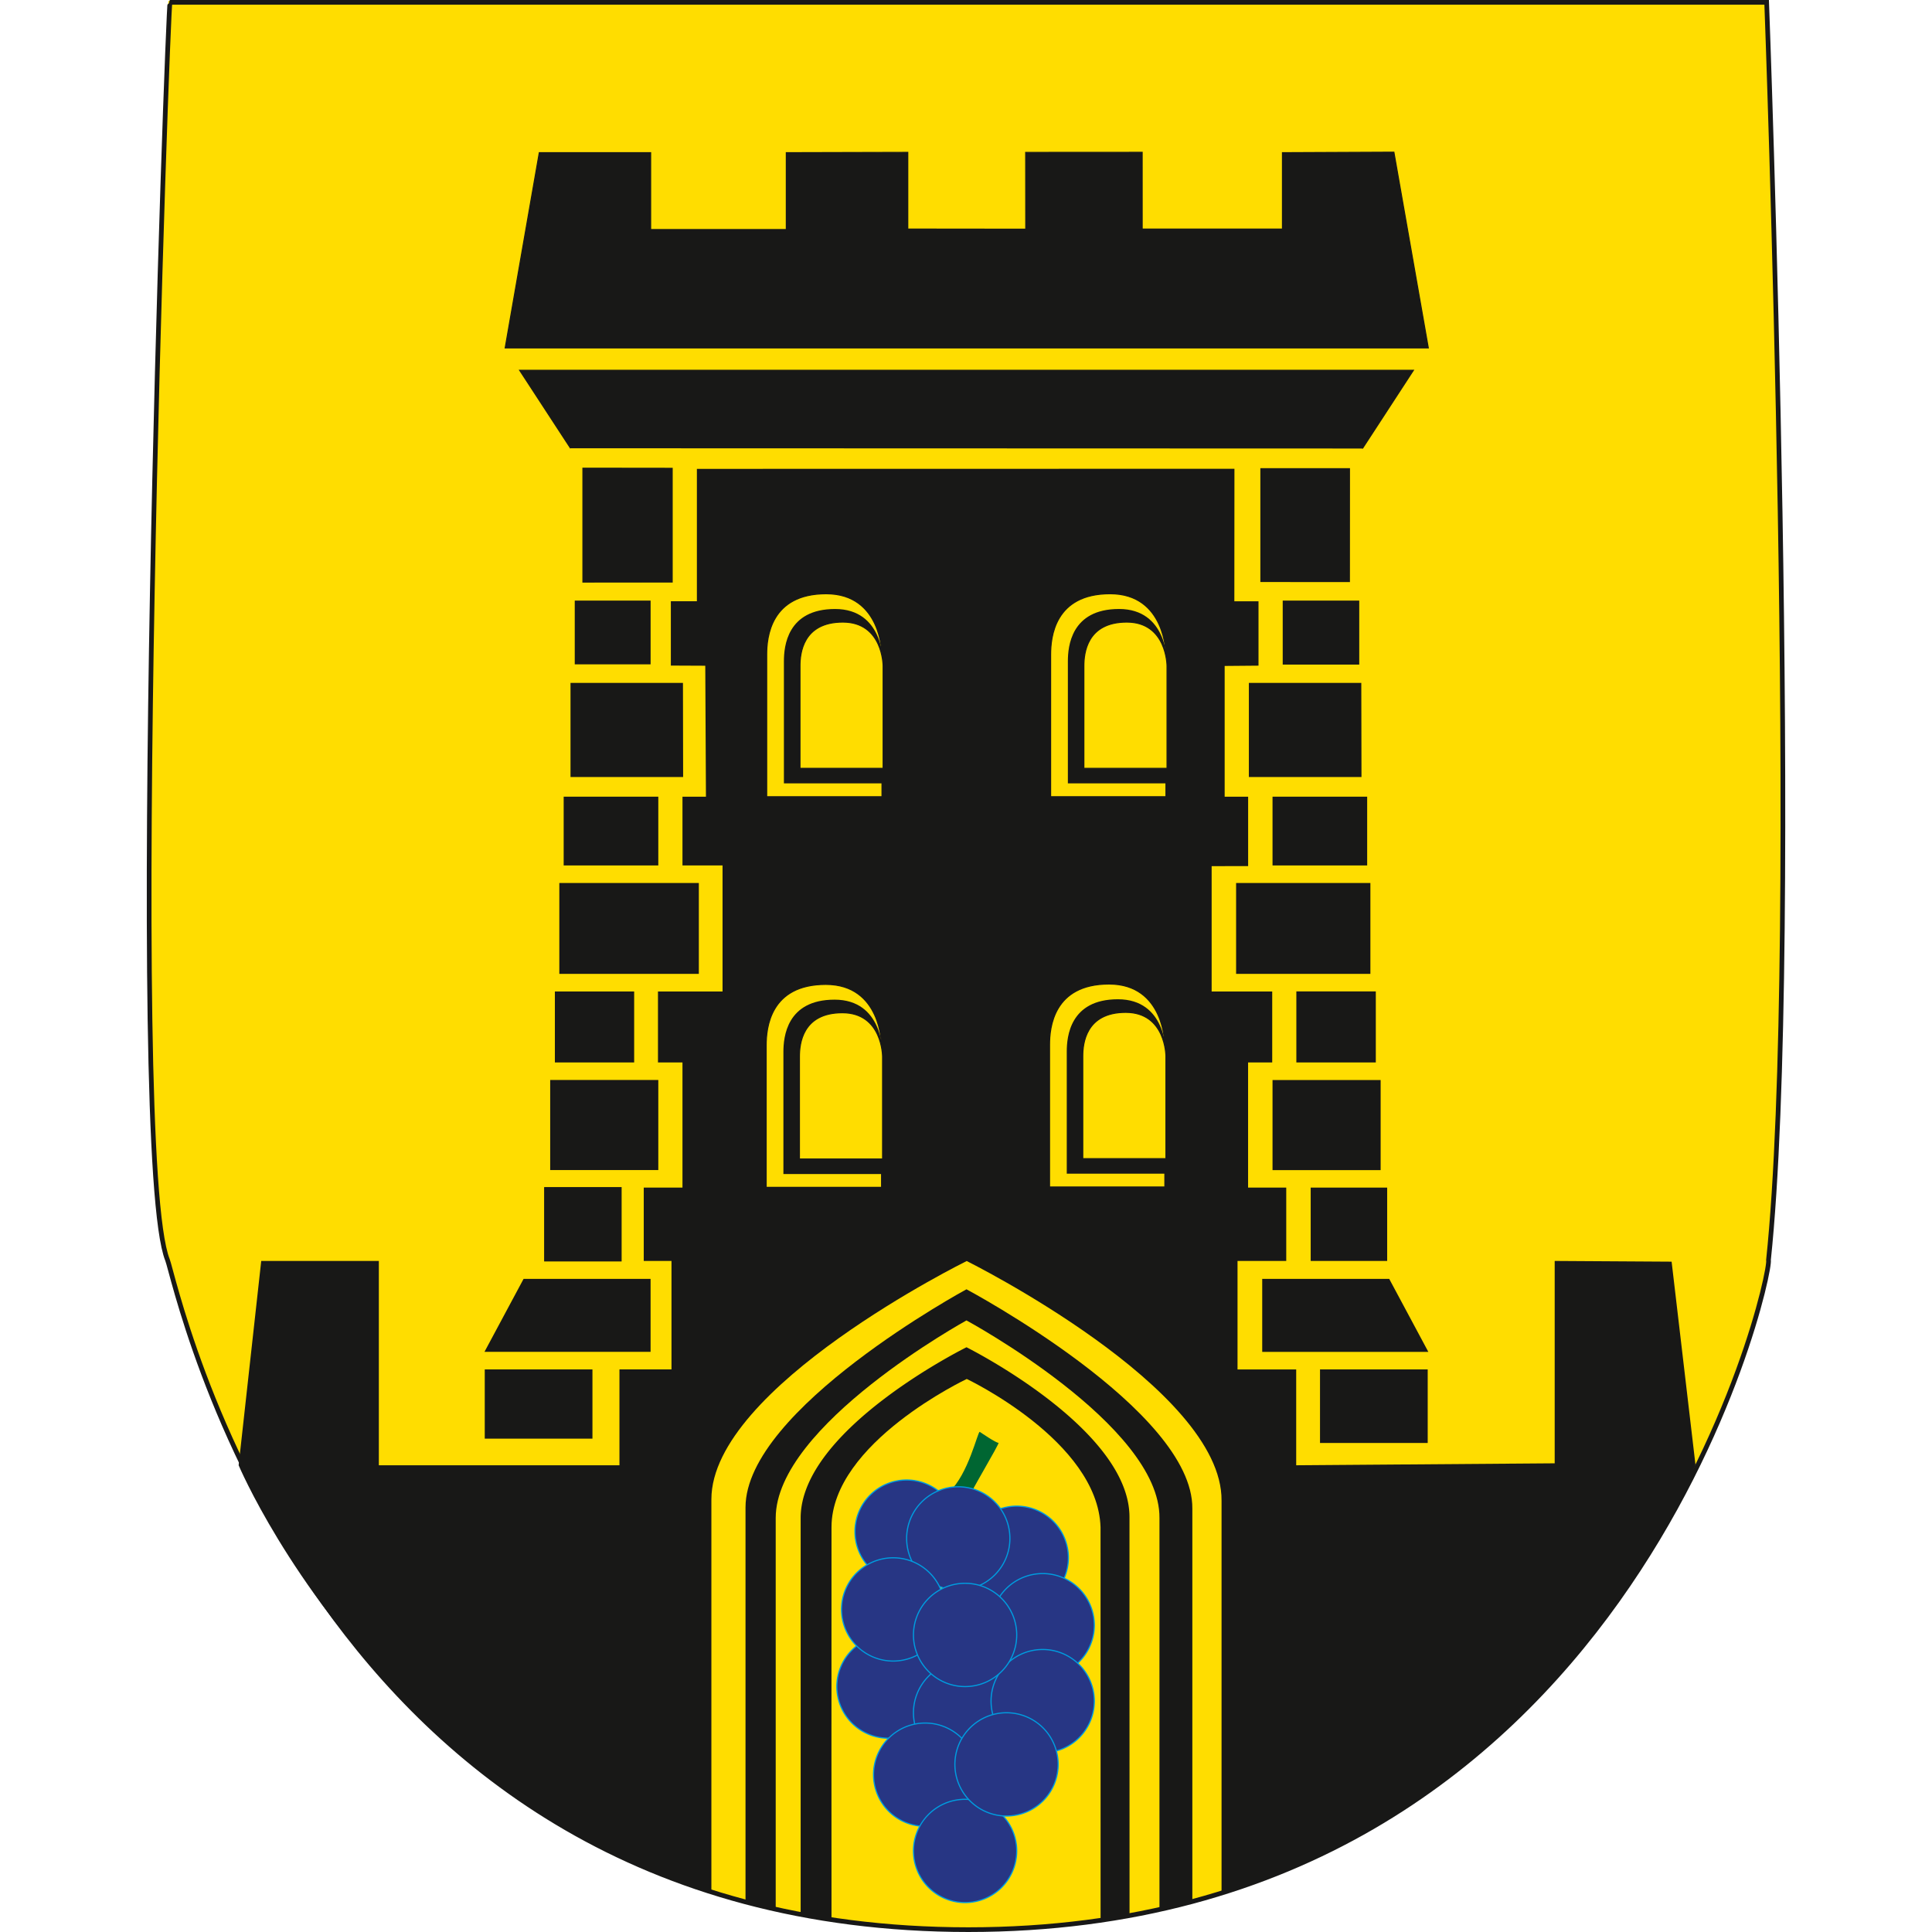 <?xml version="1.0" encoding="UTF-8" standalone="no"?><svg xmlns="http://www.w3.org/2000/svg" height="180" preserveAspectRatio="xMidYMid meet" viewBox="0 0 1047.2 1234.8" width="180"><defs><style>.cls-1,.cls-7{fill:#fd0;}.cls-2,.cls-3,.cls-5{fill:#181817;}.cls-10,.cls-2,.cls-7{stroke:#181817;}.cls-2{stroke-miterlimit:22.93;}.cls-2,.cls-7{stroke-width:0.65px;}.cls-2,.cls-3,.cls-7{fill-rule:evenodd;}.cls-10,.cls-4{fill:none;}.cls-6{fill:#941c81;}.cls-10,.cls-7,.cls-9{stroke-miterlimit:10;}.cls-8{fill:#006632;}.cls-9{fill:#273684;stroke:#009cdf;stroke-width:0.75px;}.cls-10{stroke-width:3px;}</style></defs><g data-name="Ebene 1" id="Ebene_1"><path class="cls-1" d="M1035,803.75c2.65,9.75-89.78,428.05-511.36,428.05s-506.28-414-511.89-428C-14.91,737.25,12,.2,13.36,0H1033.83S1056.39,600.72,1035,803.75Z" transform="translate(0.5 0.5)" /></g><g data-name="Ebene 2" id="Ebene_2"><polygon class="cls-2" points="250.87 97.57 322.06 97.57 322.06 146.69 408.74 146.69 408.74 97.57 486.4 97.37 486.4 146.39 561.78 146.47 561.73 97.39 636.21 97.34 636.22 146.38 725.84 146.39 725.84 97.57 797.09 97.25 819.09 222.38 229.06 222.38 250.87 97.57 250.87 97.57" /><polyline class="cls-2" points="776.98 286.66 809.56 236.66 238.31 236.66 270.84 286.5" /><path class="cls-3" d="M72.66,805.41h75.17V936H301.61V874.74h33.26V805.41H317.14V758.53h24.75v-80H326.23V633.19H367.5V552.63H341.89V508.69h15l-.43-83.7-22-.1,0-41.11h16.64l0-84.61,343.57-.06-.06,84.7h15.44v41.13l-21.63.19v83.56h15v44.38H680.1v80.12h38.71v45.35H703.39v80h24.39v46.88H696.64v69.33h37.5V936l165.21-1.25V805.41l74.73.46,15.26,129.91s-123.75,304-465.75,296C186.09,1239.75,58.22,936,58.22,936" transform="translate(0.5 0.5)" /><polygon class="cls-2" points="278.74 299.23 335.83 299.3 335.83 372 278.74 372.01 278.74 299.23 278.74 299.23" /><polygon class="cls-3" points="273.54 383.86 322.02 383.86 322.02 424.6 273.54 424.6 273.54 383.86 273.54 383.86" /><polyline class="cls-3" points="270.83 436.46 342.7 436.46 342.81 496.63 270.83 496.63" /><polygon class="cls-3" points="260.84 633.69 311.51 633.69 311.51 679.04 260.84 679.04 260.84 633.69 260.84 633.69" /><polygon class="cls-3" points="257.84 690.25 326.94 690.25 326.94 747.82 257.84 747.82 257.84 690.25 257.84 690.25" /><polygon class="cls-3" points="726.02 383.86 774.94 383.86 774.94 424.76 726.02 424.76 726.02 383.86 726.02 383.86" /><polygon class="cls-3" points="719.51 509.18 780 509.18 780 553.13 719.51 553.13 719.51 509.18 719.51 509.18" /><polygon class="cls-3" points="696.23 564.35 782.06 564.35 782.06 622.43 696.23 622.43 696.23 564.35 696.23 564.35" /><polygon class="cls-3" points="734.74 633.64 785.52 633.64 785.52 679.04 734.74 679.04 734.74 633.64 734.74 633.64" /><polygon class="cls-3" points="743.9 759.03 792.78 759.03 792.78 805.91 743.9 805.91 743.9 759.03 743.9 759.03" /><polyline class="cls-3" points="712.92 817.37 712.92 864.02 819.09 864.02 794.09 817.37" /><polyline class="cls-3" points="769.03 299.23 768.99 372.01 711.73 372 711.73 299.22" /><polyline class="cls-3" points="704.39 436.46 776.25 436.46 776.37 496.63 704.39 496.63" /><polygon class="cls-3" points="266.46 509.18 326.94 509.18 326.94 553.13 266.46 553.13 266.46 509.18 266.46 509.18" /><polygon class="cls-3" points="263.68 564.35 352.85 564.35 352.85 622.43 263.68 622.43 263.68 564.35 263.68 564.35" /><polygon class="cls-3" points="719.51 690.29 788.61 690.29 788.61 747.86 719.51 747.86 719.51 690.29 719.51 690.29" /><polygon class="cls-2" points="254.3 759.03 303.18 759.03 303.18 805.91 254.3 805.91 254.3 759.03 254.3 759.03" /><polyline class="cls-3" points="322.01 817.36 322.01 864.01 215.84 864.01 240.84 817.36" /><rect class="cls-4" x="750.26" y="875.24" /><rect class="cls-5" height="47.01" width="68.83" x="749.86" y="875.24" /><rect class="cls-6" width="1.02" x="834.51" y="875.24" /><rect class="cls-5" height="44.24" width="68.83" x="216.02" y="875.24" /></g><g data-name="Ebene 3" id="Ebene_3"><path class="cls-7" d="M577.2,417.83c0-10.83,2.37-38.85,38-38.85s35.68,38.85,35.68,38.85v90.85H577.2V417.83Z" transform="translate(0.5 0.5)" /><path class="cls-3" d="M588.21,422.1c0-9.31,2-33.38,32.7-33.38s30.66,33.38,30.66,33.38v78.08H588.21V422.1Z" transform="translate(0.5 0.5)" /><path class="cls-7" d="M598.45,425.1c0-7.81,1.71-28,27.41-28s25.71,28,25.71,28v65.44H598.45V425.1Z" transform="translate(0.5 0.5)" /><path class="cls-7" d="M395.72,417.84c0-10.84,2.38-38.85,38-38.85s35.68,38.85,35.68,38.85v90.85H395.72V417.84Z" transform="translate(0.5 0.5)" /><path class="cls-3" d="M406.72,422.11c0-9.31,2-33.38,32.71-33.38s30.66,33.38,30.66,33.38v78.07H406.72V422.11Z" transform="translate(0.5 0.5)" /><path class="cls-7" d="M417,425.1c0-7.81,1.71-28,27.41-28s25.71,28,25.71,28v65.45H417V425.1Z" transform="translate(0.5 0.5)" /><path class="cls-7" d="M576.5,667.27c0-10.83,2.38-38.84,38-38.84s35.68,38.84,35.68,38.84v90.85H576.5V667.27Z" transform="translate(0.5 0.5)" /><path class="cls-3" d="M587.5,671.55c0-9.32,2-33.39,32.7-33.39s30.67,33.39,30.67,33.39v78.07H587.5V671.55Z" transform="translate(0.5 0.5)" /><path class="cls-7" d="M597.74,674.54c0-7.81,1.72-28,27.43-28s25.7,28,25.7,28V740H597.74V674.54Z" transform="translate(0.5 0.5)" /><path class="cls-7" d="M395.4,667.52c0-10.84,2.38-38.85,38.06-38.85s35.67,38.85,35.67,38.85v90.85H395.4V667.52Z" transform="translate(0.5 0.5)" /><path class="cls-3" d="M406.4,671.79c0-9.31,2-33.38,32.71-33.38s30.66,33.38,30.66,33.38v78.08H406.4V671.79Z" transform="translate(0.5 0.5)" /><path class="cls-7" d="M416.65,674.78c0-7.81,1.71-28,27.42-28s25.7,28,25.7,28v65.45H416.65V674.78Z" transform="translate(0.5 0.5)" /></g><g data-name="Ebene 4" id="Ebene_4"><path class="cls-1" d="M686.43,1209.76c-103.21,33.49-246,27.74-326.06-.92V957.76c0-71.91,163.18-152.3,163.18-152.3S687.08,886.7,686.43,958.61" transform="translate(0.5 0.5)" /></g><g data-name="Ebene 5" id="Ebene_5"><path class="cls-5" d="M667.76,1215.5c-73.54,19.19-144.36,17.18-144.36,17.18s-72.43,2-141.22-17.18V962.94c0-63,141.22-139.41,141.22-139.41S668.34,900.7,667.76,963.69" transform="translate(0.5 0.5)" /></g><g data-name="Ebene 6" id="Ebene_6"><path class="cls-1" d="M646.75,1220.11c-52.3,11.67-102.35,12.57-102.35,12.57s-70.81,3.57-142.92-12.57V969.69c0-59.29,121.92-126.27,121.92-126.27s123.85,67,123.35,126.27" transform="translate(0.5 0.5)" /></g><g data-name="Ebene 7" id="Ebene_7"><path class="cls-5" d="M627.62,1224.1c-64.71,10.84-104,8.58-104,8.58a566.12,566.12,0,0,1-106.2-9.07V969.69c0-56.72,106-109.12,106-109.12S628,912.71,627.59,969.44" transform="translate(0.5 0.5)" /></g><g data-name="Ebene 8" id="Ebene_8"><path class="cls-1" d="M609.12,1227c-24.35,3.48-62.37,6.34-85.56,5.8-1.65,0-38.36.68-86.42-6.09-.08-6.59,0-197.16,0-251.12s86.45-94.75,86.45-94.75,83.78,39.74,85.5,94.75" transform="translate(0.5 0.5)" /></g><g data-name="Ebene 9" id="Ebene_9"><path class="cls-8" d="M531.87,914.63s10.72,7.35,12,7S523.66,957,524.31,958s-12,2.71-12,2.71-12.37,3.93,0-7.6S530.53,914.56,531.87,914.63Z" transform="translate(0.5 0.5)" /></g><g data-name="Ebene 11" id="Ebene_11"><path class="cls-9" d="M588.53,995.12a33,33,0,1,1-33-33A33,33,0,0,1,588.53,995.12Z" transform="translate(0.5 0.5)" /><path class="cls-9" d="M518.15,978.41a33,33,0,1,1-33-33A33,33,0,0,1,518.15,978.41Z" transform="translate(0.5 0.5)" /><path class="cls-9" d="M551.16,982.75a33,33,0,1,1-33-33A33,33,0,0,1,551.16,982.75Z" transform="translate(0.5 0.5)" /><path class="cls-9" d="M506.55,1077.45a33,33,0,1,1-33-33A33,33,0,0,1,506.55,1077.45Z" transform="translate(0.5 0.5)" /><path class="cls-9" d="M605.11,1038.22a33,33,0,1,1-33-33A33,33,0,0,1,605.11,1038.22Z" transform="translate(0.5 0.5)" /><path class="cls-9" d="M509.55,1028.13a33,33,0,1,1-33-33A33,33,0,0,1,509.55,1028.13Z" transform="translate(0.5 0.5)" /><path class="cls-9" d="M555.52,1094.16a33,33,0,1,1-33-33A33,33,0,0,1,555.52,1094.16Z" transform="translate(0.5 0.5)" /><path class="cls-9" d="M605.11,1086.74a33,33,0,1,1-33-33A33,33,0,0,1,605.11,1086.74Z" transform="translate(0.5 0.5)" /><path class="cls-9" d="M530,1133.75a33,33,0,1,1-33-33A33,33,0,0,1,530,1133.75Z" transform="translate(0.5 0.5)" /><path class="cls-9" d="M555.52,1182.49a33,33,0,1,1-33-33A33,33,0,0,1,555.52,1182.49Z" transform="translate(0.5 0.5)" /><path class="cls-9" d="M582,1127.17a33,33,0,1,1-33-33A33,33,0,0,1,582,1127.17Z" transform="translate(0.5 0.5)" /><path class="cls-9" d="M555.52,1044.44a33,33,0,1,1-33-33A33,33,0,0,1,555.52,1044.44Z" transform="translate(0.5 0.5)" /></g><g data-name="Ebene 13" id="Ebene_13"><path class="cls-10" d="M1036,804.75c2.64,9.75-89.77,428.05-511.36,428.05s-506.28-414-511.88-428C-13.91,738.25,13,1.2,14.35,1H1034.83S1057.39,601.72,1036,804.75Z" transform="translate(0.5 0.5)" /></g><desc property="dc:rights">Ortsgemeinde Ruppertsberg</desc></svg>
